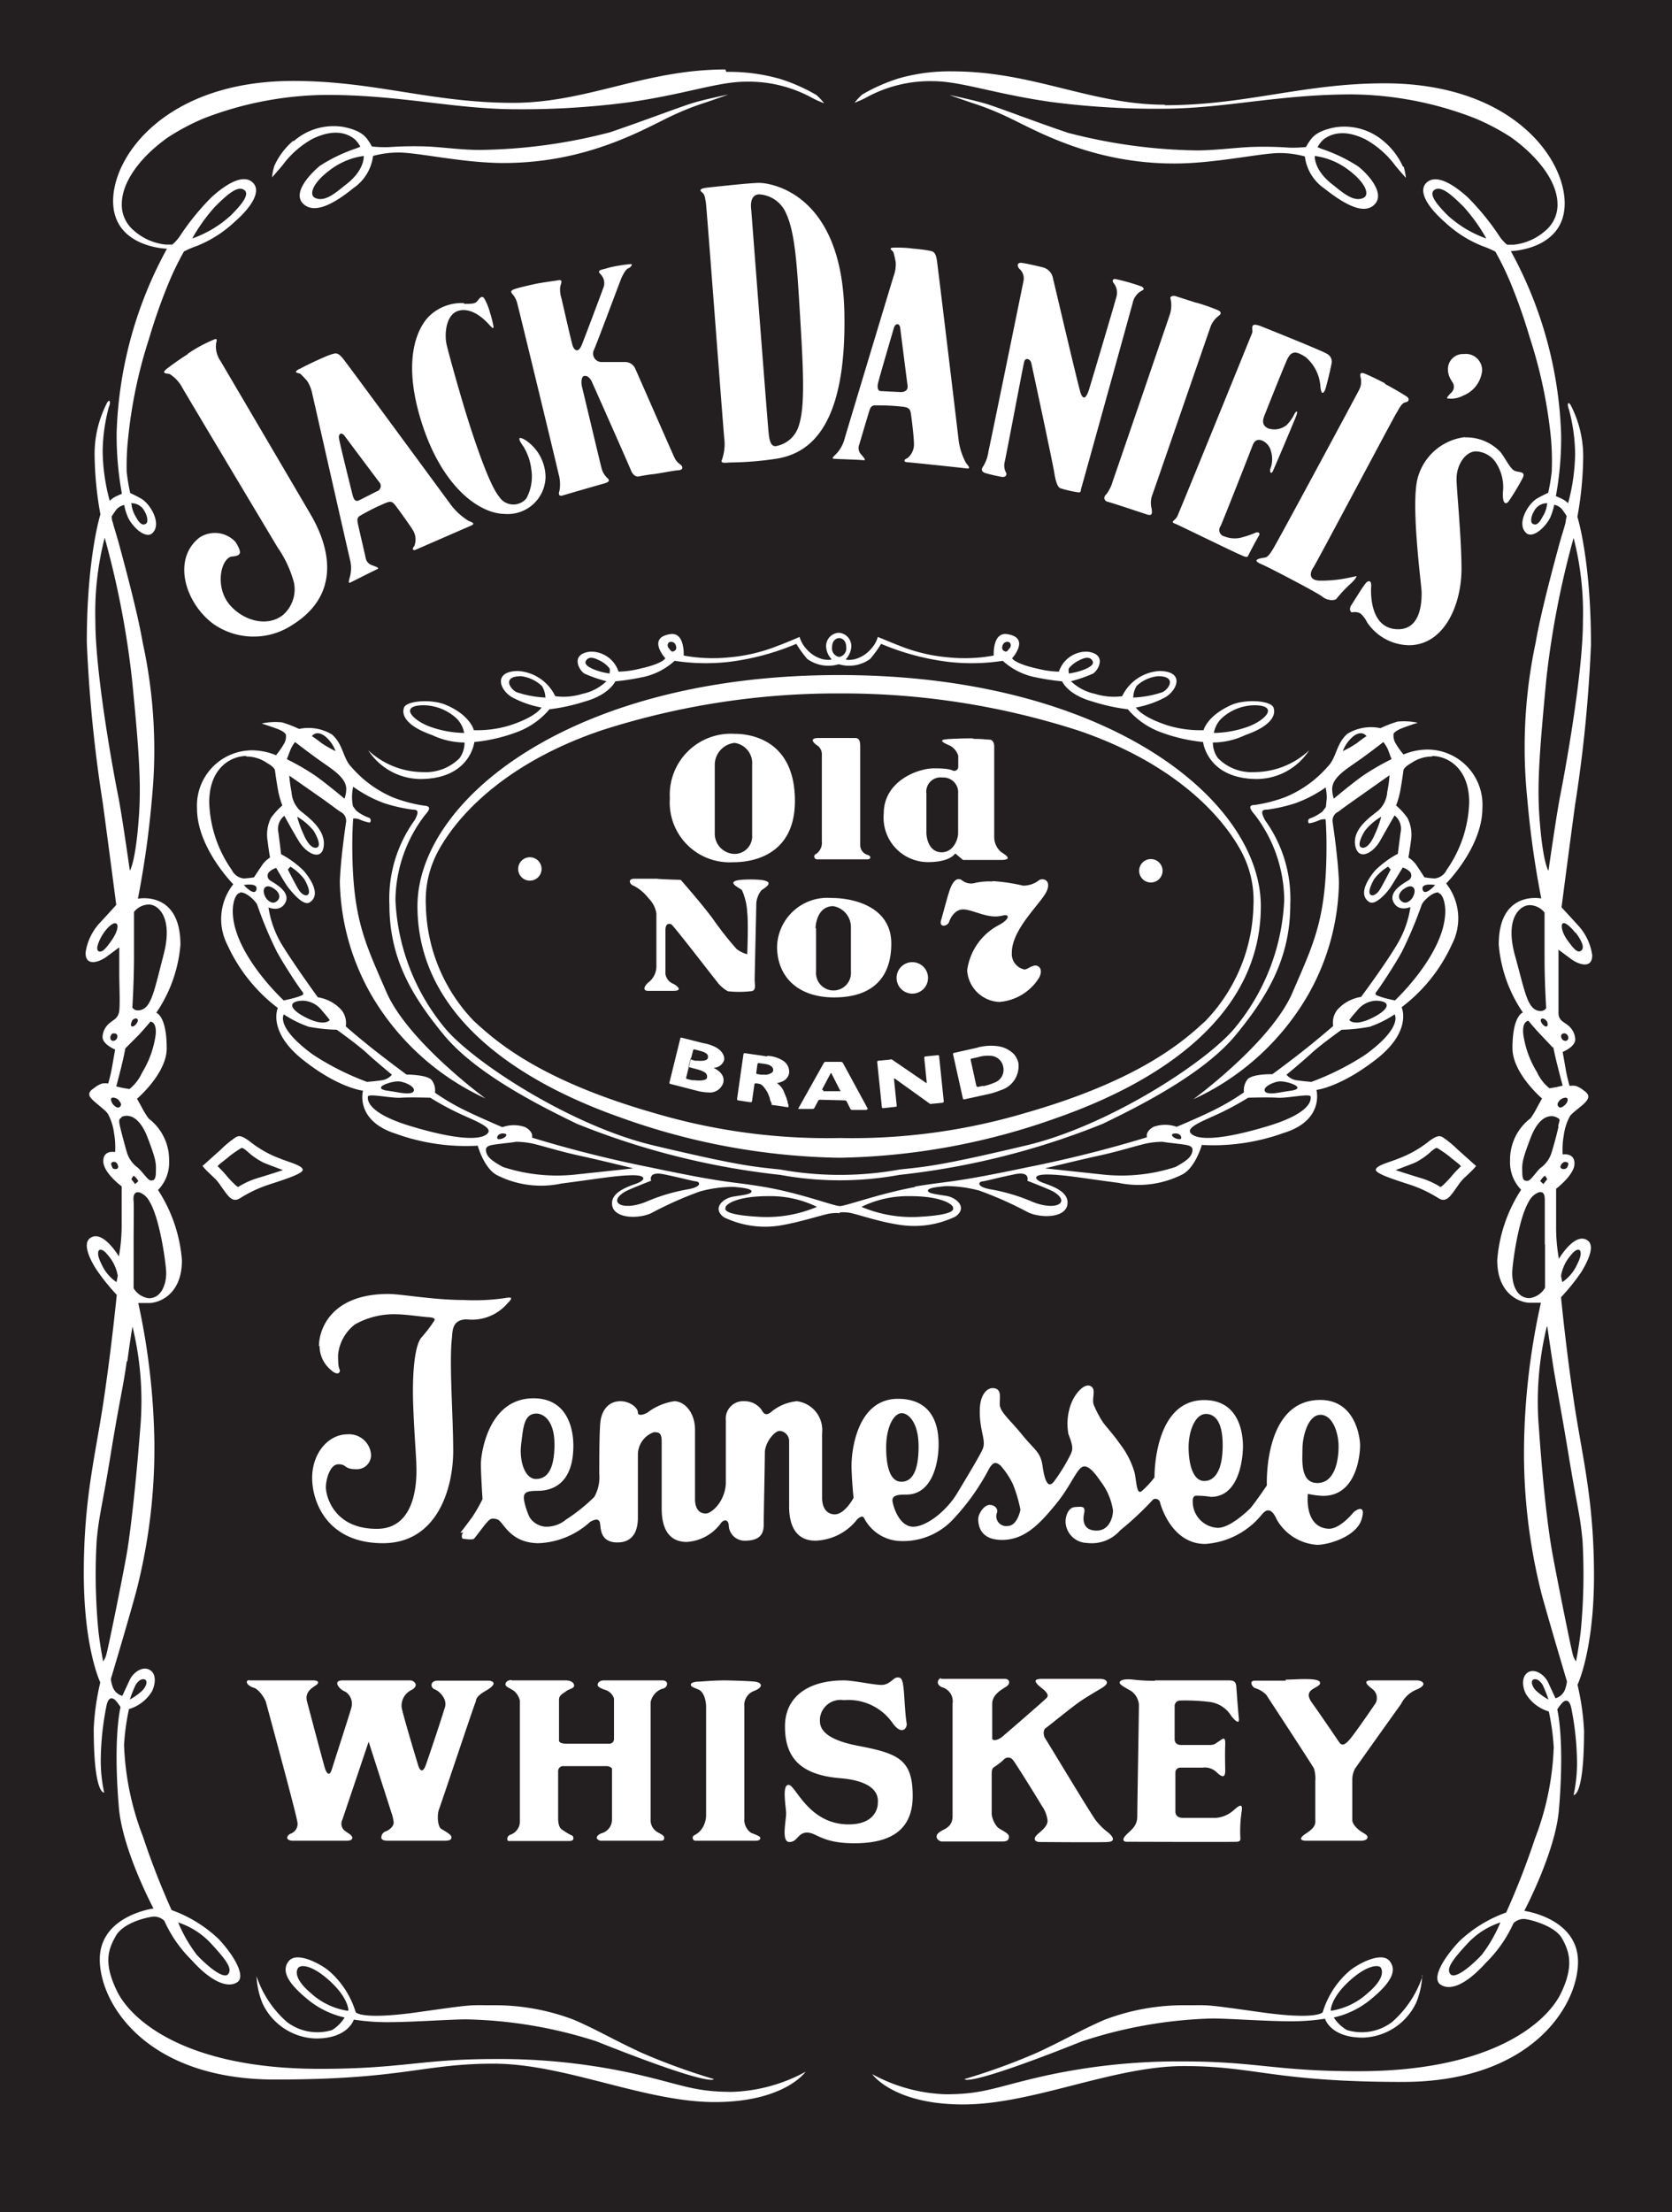 <svg id="Layer_1" data-name="Layer 1" xmlns="http://www.w3.org/2000/svg" viewBox="0 0 132.89 175.75">
  <rect x="0" y="0" width="132.89" height="175.75" fill="#808080" stroke="none"/>
  <defs>
    <style>
      .cls-1 {
        fill: #231f20;
      }

      .cls-1, .cls-2 {
        fill-rule: evenodd;
      }

      .cls-2 {
        fill: #fff;
      }
    </style>
  </defs>
  <title>jackdaniels</title>
  <g>
    <polygon class="cls-1" points="132.89 175.75 132.89 0 0 0 0 175.75 132.89 175.75 132.89 175.75"/>
    <path class="cls-2" d="M568.28,319.71a4.81,4.81,0,0,1,3.92-1.13c1.52.3,1.82.82,2.09,1.22.08.12.2.34.2.34a10.47,10.47,0,0,0,1.32.05,28.58,28.58,0,0,1,3.14-.05c1.32.07,2.88.29,4.22.27a42.75,42.75,0,0,0,10.24-1.4c2.51-.85,5.53-2,6.53-2.31s2.87-.69,2.87-.69-.44.17-1.79.63a22.06,22.06,0,0,0-2.71,1.07c-2.14,1-6.63,3.74-13.35,3.74-3.27,0-6.85-.85-8.38-.83a7.46,7.46,0,0,0-2,.27,3.63,3.63,0,0,1-1.57,2.56c-1.56,1.27-3.13,2.1-4,1.22s.65-2.43,1.35-3a12.83,12.83,0,0,1,2.79-1.35,3.9,3.9,0,0,0,.42-.17,2.33,2.33,0,0,0-.47-.61c-.3-.22-1.31-1-3.35,0a7.43,7.43,0,0,0-2.3,2c-.13.19-.9,1.05-.9,1.05a4.86,4.86,0,0,1,.18-.9,5.63,5.63,0,0,1,1.5-2Z" transform="translate(-544.93 -308.5)"/>
    <path class="cls-1" d="M571.1,322.05c-1.33,1-1.61,1.91-1.15,2.16.82.42,1.78-.51,2.52-1.08,1.47-1.15,1.37-2.24,1.37-2.24a5.68,5.68,0,0,0-2.74,1.16Z" transform="translate(-544.93 -308.5)"/>
    <path class="cls-2" d="M602.65,314.21a14.69,14.69,0,0,1,4.28.56,14.07,14.07,0,0,1,2.89,1.28,5,5,0,0,1,.61.65,7,7,0,0,1-1-.45,10.51,10.51,0,0,0-5.23-1.26c-2.21,0-4.81,1-9.31,1.64a64.58,64.58,0,0,1-8.89.55c-4.93,0-9.21-1.14-15.12-1.14a27.6,27.6,0,0,0-9.74,1.86,18,18,0,0,0-2.84,1.5c-2,1.4-3.69,3.41-3.69,5.33a2.66,2.66,0,0,0,1,2.12,4.48,4.48,0,0,0,2.48,1.08h.53a3.16,3.16,0,0,0,.65-.74,19.89,19.89,0,0,1,2.45-3c.78-.72,2.32-1.92,3.2-1.27s.05,2-1.37,3.23a9.53,9.53,0,0,1-3,1.9,7.78,7.78,0,0,0-1,.43,23.52,23.52,0,0,0-1.22,2.51,44.16,44.16,0,0,0-1.53,4.34,37.79,37.79,0,0,0-1.68,7.92A20.19,20.19,0,0,0,555,346a15.51,15.51,0,0,0,.28,1.67s.58.27.88.45c.76.45,1.67,2.06.85,2.76-.5.43-1.51-.45-1.9-1.26a4.58,4.58,0,0,1-.31-1,1.14,1.14,0,0,0-.62.36c-.13.17-.37.54-.37.54s0,.33.08.46c.07.33.33,1.09.57,2s1.39,5.08,1.81,7.56A40,40,0,0,1,557,372a74.7,74.7,0,0,1-1.11,7.9s3.38-.69,3.38,3.66a11.17,11.17,0,0,1-1.92,5.4s.83.22.83,2.83c0,2-2.36,4-2.36,4l.36.65a7.89,7.89,0,0,0,.56.92,4.12,4.12,0,0,1,1.63,3.36,3.11,3.11,0,0,1-.88,2.32,11.9,11.9,0,0,1,1.9,5.59c0,2.74-1.83,3.39-2.62,3.39h-.85a55.5,55.5,0,0,1,1.28,11.11A45.48,45.48,0,0,1,555.74,435c-.62,2.29-2,6.89-2,6.89a2.71,2.71,0,0,0,.16.66,1.13,1.13,0,0,0,.75.68l.59-1.27c.3-.62,1-1.08,1.54-.82s.57,1,.23,1.73a3.21,3.21,0,0,1-1.83,1.41,18.6,18.6,0,0,0-.39,2.84,22.28,22.28,0,0,0,1.5,7.28,61,61,0,0,0,2.28,5.85,10.57,10.57,0,0,1,3.73,2.29c1.4,1.5,2.12,3,1.5,3.43s-1.86.23-3.66-1.77a10.27,10.27,0,0,1-2.15-3.1,1.16,1.16,0,0,0-.92-.33c-.55.07-2.35.49-2.94,1.54s-1,2.12.1,4.38,5.39,6.17,16.1,6.17c6.64,0,8-.78,14-.78a49.6,49.6,0,0,1,10.61,1.08c4.15.91,5,1.53,8.17,1.53a13,13,0,0,0,5.85-1.6s-1.66,2.41-7.23,2.41-11.89-3.05-17.56-3.05-7.14,1.26-17.38,1.26-13.93-6.05-13.93-9.54,4.27-4.05,4.27-4.05-2.46-4.61-2.75-8c-.48-5.62.13-8,.13-8a3.84,3.84,0,0,0-.39-.52c-.17-.18-.57-.44-.74.48a22.9,22.9,0,0,0-.44,4.13,11.81,11.81,0,0,0,.27,2.7s-.83.22-.83-5.09a20,20,0,0,1,.52-3.66s-1.31-2.7-1.31-8.67.92-9.32,1.57-13.67,1.05-8.45,1.05-8.45a16.32,16.32,0,0,1-1.61-2c-.57-.87-1.09-2.05-.53-2.49,1-.78,2.31,1.44,2.31,1.44a14.38,14.38,0,0,0,.22-2.7v-2.87s-1.46-1.07-1.46-2,.94-.72.94-.72a6.45,6.45,0,0,0-.09-1.53,4.34,4.34,0,0,0-.48-1.5c-.2-.33-1-.85-1.35-1.26s.07-.68.24-.79a1.92,1.92,0,0,1,.65-.37,1.62,1.62,0,0,1,.48,0,12.49,12.49,0,0,0,.31-1.33l.24-1.37s-1-.4-1-1a1.49,1.49,0,0,1,.63-1.15c.24-.22.63-.33.7-.94s0-2,0-2.85,0-2.18,0-2.18l-1,.74c-.48.37-1.68.88-1.68-.3a4.4,4.4,0,0,1,1.05-2.29c.47-.5,1.39-1.52,1.39-1.52s-.61-4.7-1.07-8.09a111.5,111.5,0,0,1-1.27-12.78c0-6.76,1.08-10.15,1.08-10.15a28,28,0,0,1-.46-4.64,8.85,8.85,0,0,1,1-4.25c.22-.33.29,0,.13.36a14.14,14.14,0,0,0-.49,3.53,15.74,15.74,0,0,0,.56,3.92,1.82,1.82,0,0,1,.45-.33c.26-.13.52-.23.52-.23a25.81,25.81,0,0,1-.42-4.83,32.44,32.44,0,0,1,4-14.64s-4.28-.09-4.28-3.79,4.34-9.54,14.31-9.54c6.46,0,11,1.74,17.47,1.74,5.92,0,10.46-2.65,16.89-2.65Z" transform="translate(-544.93 -308.5)"/>
    <path class="cls-1" d="M554.59,397.24c.34-.18,1.32-.31,2.06,1.61s.68,2.1.67,2.77-.21.67-.42.66-.61-.64-1-1A2.36,2.36,0,0,1,555,400c-.22-.77-.41-1.49-.53-2s-.07-.61.12-.71Z" transform="translate(-544.93 -308.5)"/>
    <path class="cls-1" d="M555.53,410.81a1.65,1.65,0,0,0,1.23.83c1,0,1.38-1.11,1.38-2,0-.62-.48-4.29-1.32-5.67a1.51,1.51,0,0,0-.75-.72c-.57-.17-.55.42-.52.69s0,2.12,0,3.44c0,.89,0,3.44,0,3.44Z" transform="translate(-544.93 -308.5)"/>
    <path class="cls-1" d="M555.81,389.43c.11.06.11.23-.07.44s-.29.2-.37.15,0-.32.06-.43.26-.23.38-.16Z" transform="translate(-544.93 -308.5)"/>
    <path class="cls-1" d="M553.74,390.77c-.11.17,0,.42.15.42a.33.33,0,0,0,.34-.22c.08-.17,0-.37-.2-.37s-.18,0-.29.17Z" transform="translate(-544.93 -308.5)"/>
    <path class="cls-1" d="M552.51,357.85c0,4.31,1.5,12.35,1.8,13.82s.94,6,.94,6,.46-.62.72-4.31c.19-2.68,0-5.36-.55-10.91a71.17,71.17,0,0,0-2.17-11.23,23.85,23.85,0,0,0-.74,6.62Z" transform="translate(-544.93 -308.5)"/>
    <path class="cls-1" d="M555.58,384.54c0,1.93-.13,4-.13,4a.5.5,0,0,0,.42.23c1.08,0,1.28-1.44,2.06-4.41s-.42-4-1.17-4a1.54,1.54,0,0,0-1.18.59v3.59Z" transform="translate(-544.93 -308.5)"/>
    <path class="cls-1" d="M552.67,384c.31.31.66-.13,1.11-.76s.62-1.24.39-1.37-.7.3-1,.75c-.2.27-.67,1.16-.46,1.38Z" transform="translate(-544.93 -308.5)"/>
    <path class="cls-1" d="M554.6,393.15c-.22.88-.43,1.66-.43,1.66l.46.11.59.1a3.51,3.51,0,0,0,1-1.3,7.72,7.72,0,0,0,1.08-3c.11-1.05-.41-1.06-.41-1.06s-.61.73-1,1.13l-1,1s-.09.55-.31,1.42Z" transform="translate(-544.93 -308.5)"/>
    <path class="cls-1" d="M553.92,396.25c.09.08.34.36.53.19s.08-.32-.07-.52-.51-.28-.6-.17.06.41.14.5Z" transform="translate(-544.93 -308.5)"/>
    <path class="cls-1" d="M553.84,401.27a.36.36,0,0,0,.4.08c.11-.07.11-.21,0-.4s-.33-.17-.43-.09,0,.32.07.41Z" transform="translate(-544.93 -308.5)"/>
    <path class="cls-1" d="M555.37,402.18l.3.39.26-.24-.17-.24a1.24,1.24,0,0,0-.22-.19l-.15.24,0,0Z" transform="translate(-544.93 -308.5)"/>
    <path class="cls-1" d="M553.5,408.21c-.63-.81-1.09-.41-.5.72a3.38,3.38,0,0,0,1.19,1.43l.1-.5a3.33,3.33,0,0,0-.79-1.65Z" transform="translate(-544.93 -308.5)"/>
    <path class="cls-1" d="M555,416.66c-.24,1.85-.59,3.18-1.28,7.43s-.92,4.73-1.11,6.84a47.17,47.17,0,0,0,.15,7.23c.15,1.26.37,2.33.37,2.33a1.7,1.7,0,0,0,.28-.66c.15-.52,1.44-6.86,1.66-8.29s.61-4.51,1-9.48a25,25,0,0,0-.61-8.17s-.17.92-.41,2.77Z" transform="translate(-544.93 -308.5)"/>
    <path class="cls-1" d="M560.2,327.46a14.07,14.07,0,0,1,1.8-2.52c1-1,1.83-1.73,2.35-1.34s-.5,1.43-1.06,2a8.94,8.94,0,0,1-3.09,1.85Z" transform="translate(-544.93 -308.5)"/>
    <path class="cls-1" d="M555.41,348.48a1.15,1.15,0,0,1,1,.62c.31.53.26.93.13,1s-.4.25-.81-.54a2.35,2.35,0,0,1-.36-1.13Z" transform="translate(-544.93 -308.5)"/>
    <path class="cls-1" d="M555.25,443.52a9.5,9.5,0,0,1,.46-1.16c.16-.26.42-.52.7-.44s.18.52-.16.88a5,5,0,0,1-1,.72Z" transform="translate(-544.93 -308.5)"/>
    <path class="cls-1" d="M559.09,461.23a6.18,6.18,0,0,1,2.6,1.66c1.16,1.26,1.75,2,1.37,2.45s-1.76-.75-2.5-1.55a11.54,11.54,0,0,1-1.47-2.56Z" transform="translate(-544.93 -308.5)"/>
    <path class="cls-2" d="M565.31,465.47a8.32,8.32,0,0,0,2.44,3.68,4,4,0,0,0,3.57.63,3,3,0,0,0,1-1,7,7,0,0,1-3-1.49c-1.5-1.24-2.07-2.22-1.43-3s2.5.23,3.15.76a7,7,0,0,1,2.16,3.31s.39.64,4.94,0,3.9-.55,5.88-.55a17.58,17.58,0,0,1,6.54,1.16c1.93.84,2.87,1.45,5.31,2.59a50.05,50.05,0,0,0,5.79,2.11s.07.75-9.34-3A35.93,35.93,0,0,0,582,468.93c-1.25,0-4.34.22-6.1.22a17.28,17.28,0,0,1-2.85-.2s-.44,1.5-3,1.5a4.83,4.83,0,0,1-4.25-2.78,6.38,6.38,0,0,1-.48-2.2Z" transform="translate(-544.93 -308.5)"/>
    <path class="cls-1" d="M572.57,468.25a5.57,5.57,0,0,1-2.94-1.41c-1.31-1.11-1.18-1.76-1-2s.93-.29,2.24.8c1.77,1.49,1.75,2.57,1.75,2.57Z" transform="translate(-544.93 -308.5)"/>
    <path class="cls-2" d="M559.86,336.6a11.18,11.18,0,0,1,2-1.09c.33-.15.33-.07.25.25a2,2,0,0,0,.34,1.41c.62,1.05,6.53,11.11,7.05,12s3.63,5.91-1.37,9a5.58,5.58,0,0,1-6.24-.1c-2.25-1.66-3.3-5.14-1.11-6.86a2.23,2.23,0,0,1,2.88.36c.49.82.49,1.08-.27,1.14s-1.3,1.83-.58,3.27,3,2.58,4.57,1.41a2.7,2.7,0,0,0,.91-2.62A9,9,0,0,0,567,352c-.33-.55-7.29-12.18-7.58-12.7a2.84,2.84,0,0,0-1-1.08c-.19-.07-.8,0-.16-.48s1.16-.83,1.6-1.11Z" transform="translate(-544.93 -308.5)"/>
    <path class="cls-2" d="M568.75,337.81c.32-.18.85-.44,1.33-.66s1-.45,1.27-.52.43-.15.85.37,8.31,11.26,8.6,11.65a5.2,5.2,0,0,0,1.35,1.22c.3.13.63.22.17.41L578,352.16c-.28.13-.33-.07-.15-.26a1.41,1.41,0,0,0-.11-1.29c-.26-.43-1.24-1.78-1.42-2s-.3-.33-.74-.15a17.14,17.14,0,0,0-2.11,1.06c-.15.16-.15.27-.11.51s.57,2.48.63,2.78a.74.74,0,0,0,.5.59c.29.11.66.22.4.33s-2,1-2.14,1.06-.11-.1,0-.5a2.67,2.67,0,0,0,0-1.32c-.09-.33-2.92-12.85-3-13.18a2.93,2.93,0,0,0-.39-1c-.18-.22-.42-.46-.53-.57s-.72-.07-.11-.41Zm3.12,5.48c0,.2,1,4.21,1.09,4.56s.24.52.48.41,1.09-.55,1.43-.72a.45.45,0,0,0,.2-.74c-.22-.28-2.79-3.72-2.79-3.72-.3-.31-.45,0-.41.21Z" transform="translate(-544.93 -308.5)"/>
    <path class="cls-2" d="M581.82,332.64c.52,0,.83,0,1-.17s.42-.67.66-.15a4.62,4.62,0,0,1,.39,1,9.8,9.8,0,0,1,.28,1.09c0,.2,0,.26-.37-.15s-1.37-1.37-2.41-1.07-1.12,1.94-.94,2.7.85,3.18,1.46,5.19,1.89,5.9,2.7,6.86a1.34,1.34,0,0,0,2.18.15,3.65,3.65,0,0,0,.39-2.29,4.51,4.51,0,0,0-.63-1.83c-.22-.3-.68-1,.17-.5a3.57,3.57,0,0,1,1.59,2.92,3,3,0,0,1-3.22,2.94c-2,0-5-2.09-6.64-7.3s-.18-7.66.65-8.45a3.71,3.71,0,0,1,2.72-1Z" transform="translate(-544.93 -308.5)"/>
    <path class="cls-2" d="M585.83,331.47c.32-.12,1.22-.32,1.68-.42s1.56-.24,1.75-.28c.49-.1.23.26.19.56a2.35,2.35,0,0,0,.1.86c.08.31.79,3.48.9,3.79s.43.66.74-.13,1.63-4.28,1.74-4.62a1,1,0,0,0-.23-.9c-.14-.16-.35-.33.18-.44.23-.05.4-.13.82-.21a11.84,11.84,0,0,1,1.37-.2c.18,0,0,.26-.21.34s-.46.59-.54.77-2.06,5.49-2.19,5.72a.67.67,0,0,0,.64.95c.74,0,1.5,0,1.81,0a.88.88,0,0,1,.85.55c.2.44,3,6.85,3.12,7.07a1.33,1.33,0,0,0,.46.53c.18.13.28.42-.16.45s-1.59.27-2,.31-1,.15-1.14.18-.44,0-.64-.5-3-6.81-3.12-7.06-.34-.47-.59-.42-.24.6-.18.83,1.5,6.29,1.57,6.53a1.65,1.65,0,0,0,.41.71c.16.13.34.32-.21.47s-3.06.88-3.29.95-.39,0-.26-.38a3,3,0,0,0-.08-1.35c-.08-.4-3.18-13.2-3.3-13.61a1.79,1.79,0,0,0-.39-.69c-.08-.13-.16-.22.18-.36Z" transform="translate(-544.93 -308.5)"/>
    <path class="cls-2" d="M601.28,323.39c.59-.06,3.27-.36,4-.36s6.56.65,6.76,10.29-3.13,11.34-5.65,11.66a25.4,25.4,0,0,1-3.34.26c-.29,0-.91.13-.75-.19a3.71,3.71,0,0,0,.2-1.67c-.07-.55-1.41-18.52-1.47-18.81s-.07-.56-.23-.72-.52-.36.49-.46Zm4.74,19.5c.05.46.13,1.11.58,1.05a2.3,2.3,0,0,0,1.8-1.57c.54-1.54.38-4.49.1-9.08-.21-3.4-.35-6.25-1.08-7.81a2.47,2.47,0,0,0-2.19-1.54c-.75.07-.61,1.05-.59,1.25,0,0,1.31,17.11,1.38,17.7Z" transform="translate(-544.93 -308.5)"/>
    <path class="cls-2" d="M616,328.17c.36,0,.95,0,1.48.08a13.43,13.43,0,0,1,1.35.17c.24.06.46.08.56.74s1.69,13.9,1.74,14.38a5.33,5.33,0,0,0,.57,1.73c.2.26.45.5,0,.44s-4.36-.47-4.67-.49-.26-.22,0-.31a1.38,1.38,0,0,0,.54-1.17c0-.5-.2-2.16-.25-2.42s-.11-.43-.57-.5a17.3,17.3,0,0,0-2.37-.11c-.2.06-.26.15-.34.38s-.73,2.44-.82,2.74a.73.73,0,0,0,.14.76c.2.23.46.51.18.47s-2.25-.09-2.38-.12,0-.15.27-.42a2.75,2.75,0,0,0,.63-1.17c.09-.33,3.8-12.62,3.9-12.93a2.68,2.68,0,0,0,.16-1.09,7.34,7.34,0,0,0-.17-.75c0-.15-.59-.41.11-.41Zm0,6.31c-.06.19-1.22,4.14-1.29,4.49s0,.58.21.6l1.6.08c.39,0,.59-.19.54-.54s-.59-4.62-.59-4.62c-.12-.41-.41-.2-.47,0Z" transform="translate(-544.93 -308.5)"/>
    <path class="cls-2" d="M626.2,329.4c.17,0,1.31.26,1.57.33a1.09,1.09,0,0,1,.85.88c.16.65,2.06,8.79,2.22,9.18s.39.49.66-.39,2.09-7,2.18-7.39a1.22,1.22,0,0,0-.22-1c-.13-.13-.17-.42.22-.32a15.31,15.31,0,0,1,2,.58c.19.14.23.23-.07.36a1.44,1.44,0,0,0-.65.92c-.1.39-4,14.44-4.08,14.7s0,.39-.27.36a8.8,8.8,0,0,1-1.43-.33c-.17-.1-.33-.42-.46-1.24s-1.76-8.43-1.83-8.72-.46-.46-.56-.07-1.47,7.68-1.56,8a1.2,1.2,0,0,0,.13.82c.06.13,0,.42-.49.29a12.26,12.26,0,0,1-1.21-.29c-.23-.1-.33-.26-.1-.56a3,3,0,0,0,.39-1.14c.1-.39,2.68-13,2.78-13.52a1,1,0,0,0-.33-1c-.16-.2-.23-.53.26-.46Z" transform="translate(-544.93 -308.5)"/>
    <path class="cls-2" d="M640,332.54a15.88,15.88,0,0,1,1.77.62c.22.13.26.26,0,.45a1.87,1.87,0,0,0-.66.95c-.19.52-4.47,12.94-4.64,13.39a1.87,1.87,0,0,0,0,1c0,.19.13.59-.39.42s-2.84-.95-3.1-1-.4-.36-.13-.59a3,3,0,0,0,.52-1.05c.1-.26,4.34-12.64,4.51-13.16a2.37,2.37,0,0,0,.09-1.31c-.09-.23.2-.29.4-.23l1.66.53Z" transform="translate(-544.93 -308.5)"/>
    <path class="cls-2" d="M645,334.36c.42.16,5,2,5.36,2.23a.71.71,0,0,1,.39.85c-.07.39-.39,1.73-.49,2s-.33.55-.39-.3a3.34,3.34,0,0,0-1.18-2.28c-.59-.36-1.08-.65-1.47.23s-1.7,4.18-1.8,4.44-.26.75.3,1a1.54,1.54,0,0,0,1.47-.26,3.23,3.23,0,0,0,.59-.82c.09-.23.42-.52.13.2s-1.7,4.05-1.83,4.31-.3,0-.13-.36a2.21,2.21,0,0,0,0-1.24,1.25,1.25,0,0,0-.62-.82c-.39-.19-.68-.1-.85.36s-2.35,6-2.54,6.4a.52.52,0,0,0,.32.82,2.17,2.17,0,0,0,1.28.1,8.63,8.63,0,0,0,1.17-.39c.1-.07.46-.07.26.26s-.75,1.37-.84,1.57-.4,0-.72-.13-4.76-2.29-5-2.39c-.56-.2-.1-.23.09-.62s5.85-14.31,5.95-14.57-.26-.88.62-.56Z" transform="translate(-544.93 -308.5)"/>
    <path class="cls-2" d="M655,339c.55.28,1.51.85,1.73,1s.23.4-.09.46-.49.49-.72.85-6.4,12-6.63,12.32-.4,1,.58,1a10.52,10.52,0,0,0,2.26-.23l.62-.13s0,.17-.49.62a10.59,10.59,0,0,0-1.11,1.18c-.13.16-.72.16-1.11-.16s-4.31-2.36-4.77-2.55-.69-.36-.2-.49.53.06,1-.69,6.7-12.35,6.9-12.74a1.42,1.42,0,0,0,.09-1c-.06-.23,0-.39.33-.26s1,.45,1.63.78Z" transform="translate(-544.93 -308.5)"/>
    <path class="cls-2" d="M661.32,336.62a1.3,1.3,0,0,1,1.41,1.31,2.39,2.39,0,0,1-1.51,2,2.07,2.07,0,0,1-1.21.23c-.16,0,0-.2.23-.43a.64.64,0,0,0,.23-.62c0-.23-.46-.55-.46-1.3a1.2,1.2,0,0,1,1.31-1.18Z" transform="translate(-544.93 -308.5)"/>
    <path class="cls-2" d="M661.35,343.25a3.75,3.75,0,0,1,2.85,1.18c.42.55.75,1.3,1.11,1.47s.94,0,.62.62a18.14,18.14,0,0,1-1.11,1.83c-.2.23-.48.23-.44-.75a3.52,3.52,0,0,0-.66-2.49,2,2,0,0,0-1.48-.75c-.85,0-1.6,1.12-1.54,2.32,0,.65.39,4.61.39,7,0,2.91-1.4,6.08-4.18,6.08a4.08,4.08,0,0,1-3.33-1.83,2.18,2.18,0,0,0-.52-.69.93.93,0,0,0-.66-.09c-.16,0-.26-.3-.06-.59s1-1.63,1.21-1.8.39-.1.36.33-.14,3.4,2.15,3.4c1.9,0,1.86-2.42,1.86-2.94s-.91-7.13-.29-9.15a4.43,4.43,0,0,1,3.72-3.17Z" transform="translate(-544.93 -308.5)"/>
    <path class="cls-2" d="M570.28,415.44c0-1.24.88-4.14,5.52-4.14,1,0,3.59.48,6,.48a16.81,16.81,0,0,0,3.1-.13c.46-.06,1-.22.36.4a3.71,3.71,0,0,1-3.23,1.27c-1.21,0-1.13,1-1.18,1.47-.23,2,.1,6.14.1,9s-1.21,7.31-5.59,7.31-5.62-3.23-5.62-5.19,1.28-3.46,2.81-3.46a1.75,1.75,0,0,1,1.87,1.6,1.12,1.12,0,0,1-1.18,1.17c-1,0-.72-.39-1.41-.39s-1,1.24-1,1.83.55,3.3,4.05,3.3,3.14-4.77,3.14-5.16-.27-3.92-.27-5.75.17-3.72.69-4.31a10.84,10.84,0,0,0,1-1.31c.1-.16,0-.26-.52-.29s-1.73-.23-2.65-.23a6.3,6.3,0,0,0-3.13.81,3.47,3.47,0,0,0-1.34,2.42c0,.92.06,1,.13,1.18s-.13.55-.72,0a2.47,2.47,0,0,1-.88-1.9Z" transform="translate(-544.93 -308.5)"/>
    <path class="cls-2" d="M581.52,430.27c.16-.19.65-.85.94-1.24a13,13,0,0,0,.82-1.43s-.13-2-.13-2.78.56-5.23,4.18-5.23c3.14,0,3.17,3.27,3.17,3.76,0,3.2-1.86,3.59-2.84,3.59s-1.15.17-1.08.75A6.25,6.25,0,0,0,587,429a1.62,1.62,0,0,0,1.31.79,2.43,2.43,0,0,0,1.6-.56,14.15,14.15,0,0,0,2.25-1.8,3.15,3.15,0,0,0,.4-1.82c0-1,0-3.34.09-4.15s.56-1.64,1.6-1.64c.74,0,1.38.52,1.38.89s.62.11.78,0a4.59,4.59,0,0,1,2.12-.89c.72,0,1.64.79,1.64,2.29v5.49c0,.55.19,1.14.85,1.14.38,0,1-.56,1.3-1.21a3,3,0,0,0,.3-1.27v-4.93a1.38,1.38,0,0,1,1.47-1.51,1.65,1.65,0,0,1,1.37.69c.16.29.33.49.72.2a3.72,3.72,0,0,1,2.09-.89,2.31,2.31,0,0,1,2,2.55v5.1c0,1.14.65,1.34,1,1.34.81,0,1.5-1.31,1.5-1.31s-.16-1.53-.16-2.61.42-5.26,3.69-5.26,3.23,3,3.23,3.72-.23,3.89-2.58,3.89c-.52,0-1.17,0-1.08.55s.59,2,1.64,2,2.64-1.24,3.49-2.65,1.92-3.18,2.06-3.59c.23-.65-.26-1.4-.26-2.91s.69-1.86,1-1.86c.76,0,.59.67.59,1.28s.82,1.24,1.8,2.45,1.44,1.33,1.6,2.45.42,1.86.91,1.24a14.21,14.21,0,0,0,1.31-2.13c.16-.36.27-.56-.16-1.63a4.48,4.48,0,0,1,.29-2.61c.26-.59.95-1.47,1.47-1.21s0,1.08.3,1.6a7.85,7.85,0,0,0,.68,1.27c.34.47.74.85,1.41,1.8a6.71,6.71,0,0,1,1.11,2.22c.16.78.16,1.8.58,1.44a7.45,7.45,0,0,0,1-1.08s-.1-6.14,3.95-6.14c3,0,3.08,3.07,3.08,3.69s-.17,4-2.55,4a6.83,6.83,0,0,0-1.21-.09c-.27.07-.23.39-.23.55a2.08,2.08,0,0,0,2,2c.92,0,2.22-1.21,2.52-1.5s1.37-1.87,1.37-1.87-.3-6.79,4.24-6.79c2.81,0,3.17,3,3.17,3.62s-.23,4-2.94,4a6.57,6.57,0,0,1-1.21-.16s-.33,2.62,1.6,2.77c.85.07,1.84-1.07,2-1.27s1.08-.78.66.55-2.58,2-3.53,2a4,4,0,0,1-3.2-2c-.52-1.2-1-.62-1.18-.42a6.33,6.33,0,0,1-4.51,2.35c-2.64,0-3.52-3-3.59-3.3s-.46-.36-.59-.19a24.64,24.64,0,0,1-2.58,2.41,3,3,0,0,1-2.64,1,1.74,1.74,0,0,1-1.7-1.7c0-.33.16-1.11.75-1.15s.85-.09.72.53,0,1.34,1,1.34,1.3-1.05,1.3-1.6a5,5,0,0,0-.85-2.13c-.32-.42-.88-1.37-1.43-1.37s-1,1.47-2.26,3-2.45,2.84-4.28,2.84-1.89-1.28-1.89-1.67.45-1.11.91-1.11.66.36.59.59a.78.78,0,0,0,.85,1.08c.72,0,1-1.18,1-1.31a11.38,11.38,0,0,0-.59-2,6.28,6.28,0,0,0-1-1.5c-.3-.23-.52-.36-.88.23a18.1,18.1,0,0,1-2.94,4.12,5.43,5.43,0,0,1-4.09,1.66,3.36,3.36,0,0,1-2.94-1.86c-.13-.16-.32-.06-.55.16a4.38,4.38,0,0,1-3.3,1.67c-2,0-2.09-2-2.09-2.74s0-4.84,0-5.2a.81.81,0,0,0-.75-.78c-.43,0-1.18.95-1.18,1.73s-.09,5-.09,5.52.06,1.47-1.47,1.47a1.26,1.26,0,0,1-1.31-1.21c0-.26-.2-.62-.59-.23a3.62,3.62,0,0,1-2.74,1.54c-1.57,0-2-1.28-2-2.65s0-4.57,0-5.29-.19-.78-.62-.78a1.9,1.9,0,0,0-1.27,1.83v4.93c0,.62-.1,2-1.63,2s-1.28-1.37-1.41-1.64-.39-.19-.75,0a6.46,6.46,0,0,1-4.08,1.7c-2.35,0-2.81-1.73-3.3-1.89s-.62,0-.85.26-.88,1.14-1,1.27-.92,0-.92,0a.39.39,0,0,1,.07-.49Z" transform="translate(-544.93 -308.5)"/>
    <path class="cls-1" d="M587.56,420.8c.52,0,1.44.49,1.44,2.45s-.56,2.75-1.47,2.75-1.34-1.48-1.18-2.75.2-2.45,1.21-2.45Z" transform="translate(-544.93 -308.5)"/>
    <path class="cls-1" d="M616.6,420.77c.52,0,1.34.72,1.34,2.64s-.49,2.81-1.37,2.81-1.21-1.17-1.21-2.74.59-2.71,1.24-2.71Z" transform="translate(-544.93 -308.5)"/>
    <path class="cls-1" d="M640.77,420.83c.69,0,1.34.56,1.34,2.49s-.59,2.84-1.47,2.84-1.24-1.31-1.24-2.68.56-2.65,1.37-2.65Z" transform="translate(-544.93 -308.5)"/>
    <path class="cls-1" d="M649.89,420.9c.94,0,1.43,1.4,1.43,2.51s-.29,2.91-1.69,2.91-1.18-1.89-1.18-2.74.39-2.68,1.44-2.68Z" transform="translate(-544.93 -308.5)"/>
    <path class="cls-2" d="M564.76,442h5.09c.27,0,.59.13.14.42s-.82.62-.66,1.24,1.34,5.07,1.44,5.36.33.72.55,0,1.41-4.37,1.54-4.87a1.14,1.14,0,0,0-.46-1.24c-.52-.19-1.08-.91-.23-.91h5.36c.3,0,.75.39.13.75a1.39,1.39,0,0,0-.81,1.37c.06.49,1.24,4.38,1.33,4.67s.33.66.59-.06,1.34-3.95,1.47-4.44a1,1,0,0,0-.1-1,1.51,1.51,0,0,0-.68-.59c-.33-.13-.36-.68.26-.68h4c.39,0,.81.23-.14.78s-.75.72-.88,1-2.68,7.93-2.87,8.42-.1,1.41.16,1.57.82.46.82.65-.07.3-.59.3H575.8c-.36,0-.56-.07-.56-.26a.51.51,0,0,1,.36-.49c.27-.1.62-.39.62-.69a3.29,3.29,0,0,0-.19-.82l-1.8-5.61s-2,5.94-2.09,6.2a.71.71,0,0,0,.13.82c.26.23.66.39.66.62s-.36.23-.53.23h-4.21c-.23,0-.43-.1-.43-.23s.07-.23.26-.33a.82.82,0,0,0,.53-1c-.1-.68-2.39-9.11-2.48-9.44s-.56-1-.92-1.14c-.63-.17-.78-.62-.39-.62Z" transform="translate(-544.93 -308.5)"/>
    <path class="cls-2" d="M585.6,442h4.28c.36,0,.65.13.68.39s-.42.29-.62.46-.58.29-.58.68v3.24c0,.13.13.26.62.26h3.39a.37.37,0,0,0,.36-.39v-3.2a1.06,1.06,0,0,0-.62-.66c-.29-.1-.68-.23-.68-.42s.19-.36.49-.36h4.67c.23,0,.36.13.36.26s-.07.36-.43.42a1.44,1.44,0,0,0-.88,1.05v9.41a1.09,1.09,0,0,0,.49.88c.23.16.59.26.59.49s-.16.23-.36.23h-4.67c-.13,0-.33-.13-.33-.23s.07-.23.36-.36a1.12,1.12,0,0,0,.85-1.11v-4c0-.13-.26-.23-.42-.23h-3.5a.4.4,0,0,0-.36.36v3.82c0,.3.07.72.29.85a5.74,5.74,0,0,0,.69.43c.2.06.23.16.23.26s0,.23-.36.23h-4.77c-.19,0-.16-.39.1-.49a1.12,1.12,0,0,0,.78-1V443.6a1.47,1.47,0,0,0-.45-.75c-.27-.2-.66-.33-.69-.49s.1-.39.49-.39Z" transform="translate(-544.93 -308.5)"/>
    <path class="cls-2" d="M602.49,442c.55,0,2.19.06,2.45.1s.46.13.46.29-.17.29-.49.43a1.2,1.2,0,0,0-.82,1.27v8.88a1.26,1.26,0,0,0,.55,1.15c.27.1.72.26.72.39s-.09.23-.39.23H600.2a.23.23,0,0,1-.1-.43,1.63,1.63,0,0,0,.79-.84,2,2,0,0,0,.16-.72v-8.66c0-.46-.16-1.18-.62-1.37s-.59-.23-.59-.39.36-.23.56-.23,1.24-.1,2.09-.1Z" transform="translate(-544.93 -308.5)"/>
    <path class="cls-2" d="M612,442c.76,0,2.36.36,3,.36s.94-.59,1.24-.59.46,0,.55,1.37.13,1.86.2,2.26-.39,1-1.11,0a4.28,4.28,0,0,0-3.89-1.83A1.64,1.64,0,0,0,610.1,445c0,.42-.23,1.57,3,2.19s4.37,1.08,4.37,4-2.06,3.75-4.64,3.75-3-.85-3.75-.85-.75.75-1.41.75-.26-1.69-.26-2.25-.36-2.29.2-2.29,1.56,3.14,4.77,3.14c2.19,0,2.32-1.44,2.32-1.67s.29-1.73-3-2-4.38-1.76-4.38-4.11S609.15,442,612,442Z" transform="translate(-544.93 -308.5)"/>
    <path class="cls-2" d="M619.74,441.88h5.06c.39,0,.46.39.1.62s-1.11.62-1.11,1.37,0,2.58,0,2.75.39.19.78-.13,3.3-2.85,3.53-3.08,0-.45-.16-.62-1.34-.91-.23-.91h4.67c.46,0,.85.29.13.72s-1,.59-1.63,1-2.68,2.09-2.84,2.19-.26.49,0,.88,3.69,6.11,4,6.47a5.22,5.22,0,0,0,.92.91c.26.2.81.75,0,.79s-5,0-5.39,0-.56-.26-.2-.59.82-.65.82-1.11a2.5,2.5,0,0,0-.46-1.18c-.16-.29-2.11-3.44-2.28-3.62a.47.47,0,0,0-.72-.07,4.67,4.67,0,0,1-.75.59c-.17.1-.23.23-.23.56v3.23a2,2,0,0,0,.45,1c.23.23.92.46.92.76s-.16.39-.56.39h-4.77c-.22,0-.63-.31-.29-.66s1.14-.36,1.14-1.37,0-8.16,0-8.92a1.16,1.16,0,0,0-.82-1.3c-.58-.23-.32-.72-.09-.72Z" transform="translate(-544.93 -308.5)"/>
    <path class="cls-2" d="M636.72,442h5.88c.39,0,.56.1.59.49s.16,2.19.2,2.48,0,.59-.59-.13a2.37,2.37,0,0,0-1.83-1.14,15.9,15.9,0,0,0-2.22-.1.44.44,0,0,0-.46.49v2.58c0,.2.1.46.52.46l2.29,0c.39,0,.49-.16.75-.32s.49-.43.46.32,0,1.74,0,2,0,.84-.69.16a1.35,1.35,0,0,0-1.11-.36l-1.8,0a.39.39,0,0,0-.36.39v3.11c0,.19.1.49.59.49h2.65a2.33,2.33,0,0,0,1.21-.46c.26-.16,1-1.05.81,0a10.55,10.55,0,0,0-.1,2c0,.14.07.33-.26.36s-8.52,0-8.78,0-.4-.19,0-.58.85-.69.85-1.44.13-8.1.13-8.89a1.5,1.5,0,0,0-.53-1c-.19-.16-1-.52-1-.72s.33-.32,1-.26a13.86,13.86,0,0,0,1.79.1Z" transform="translate(-544.93 -308.5)"/>
    <path class="cls-2" d="M647.11,441.94c.82,0,2.74-.2,2.74.26s-1.47.42-.65,1.57,2,2.9,2.16,3.13.36.39.91-.29,1.73-2.42,2-2.81a.9.9,0,0,0-.22-1.08c-.2-.16-1-.72-.13-.72h3.62c.43,0,.92.33,0,.72a2.4,2.4,0,0,0-1.27,1.18c-.2.26-3.47,4.86-3.63,5.09a1.84,1.84,0,0,0-.23.88v3.21c0,.32.33.65.59.85s.62.32.62.52-.23.29-.55.29h-4.32c-.22,0-.81-.06,0-.59s.72-.81.72-1.14v-3a2.88,2.88,0,0,0-.1-1c-.13-.26-3.59-5.55-3.79-5.85a2,2,0,0,0-.91-.55c-.23-.1-.49-.59,0-.59s1.57,0,2.45,0Z" transform="translate(-544.93 -308.5)"/>
    <path class="cls-2" d="M561.05,401.11l1.43-1.28a8.14,8.14,0,0,1,1.22-1c.18-.07.37-.22,1.22.46a8.73,8.73,0,0,0,2.29,1.26c.67.28,1.78.54,1.78.89s-1.89.9-2.89,1.24a10.24,10.24,0,0,0-2.07,1c-.24.15-.57.3-1-.22s-.68-1-1-1.31-1.08-1-1-1.07Z" transform="translate(-544.93 -308.5)"/>
    <path class="cls-1" d="M562.22,401.18c0-.11.57-.5.87-.76s.87-.63,1-.7.28.09.46.22a5.64,5.64,0,0,0,1.33.93c.54.22,1.54.59,1.54.59s-1.35.44-2,.63a6.21,6.21,0,0,0-1.48.66c-.1.1-.2,0-.42-.22a8.05,8.05,0,0,1-.63-.68c-.17-.21-.63-.67-.63-.67Z" transform="translate(-544.93 -308.5)"/>
    <path class="cls-2" d="M656.49,321.73a4.86,4.86,0,0,1,.18.9s-.77-.86-.9-1.05a7.43,7.43,0,0,0-2.3-2c-2-1-3.05-.22-3.35,0a2.33,2.33,0,0,0-.47.61,3.9,3.9,0,0,0,.42.17,12.83,12.83,0,0,1,2.79,1.35c.7.53,2.18,2.09,1.35,3s-2.39.05-4-1.22a3.63,3.63,0,0,1-1.57-2.56,7.46,7.46,0,0,0-2-.27c-1.53,0-5.11.83-8.38.83-6.72,0-11.21-2.76-13.35-3.74a22.06,22.06,0,0,0-2.71-1.07c-1.35-.46-1.8-.63-1.8-.63s1.88.39,2.88.69,4,1.46,6.53,2.31a42.75,42.75,0,0,0,10.24,1.4c1.34,0,2.9-.2,4.22-.27a28.58,28.58,0,0,1,3.14.05,10.47,10.47,0,0,0,1.32-.05s.12-.22.2-.34c.27-.4.57-.92,2.09-1.22a4.81,4.81,0,0,1,3.92,1.13,5.63,5.63,0,0,1,1.5,2Z" transform="translate(-544.93 -308.5)"/>
    <path class="cls-1" d="M649.43,320.89s-.1,1.09,1.37,2.24c.74.57,1.7,1.5,2.52,1.08.46-.25.18-1.15-1.15-2.16a5.68,5.68,0,0,0-2.74-1.16Z" transform="translate(-544.93 -308.5)"/>
    <path class="cls-2" d="M637.51,316.86c6.46,0,11-1.74,17.47-1.74,10,0,14.31,5.85,14.31,9.54s-4.28,3.79-4.28,3.79a32.44,32.44,0,0,1,4,14.64,25.81,25.81,0,0,1-.42,4.83s.26.1.52.23a1.82,1.82,0,0,1,.45.33,15.74,15.74,0,0,0,.56-3.92,14.14,14.14,0,0,0-.49-3.53c-.16-.39-.09-.69.13-.36a8.85,8.85,0,0,1,1,4.25,28,28,0,0,1-.46,4.64s1.08,3.39,1.08,10.15a111.5,111.5,0,0,1-1.27,12.78c-.46,3.39-1.07,8.09-1.07,8.09s.92,1,1.39,1.52a4.4,4.4,0,0,1,1.05,2.29c0,1.18-1.2.67-1.68.3l-1-.74s0,1.33,0,2.18,0,2.24,0,2.85.46.72.7.94a1.49,1.49,0,0,1,.63,1.15c0,.61-1,1-1,1l.24,1.37a12.49,12.49,0,0,0,.31,1.33,1.62,1.62,0,0,1,.48,0,1.92,1.92,0,0,1,.65.37c.17.11.54.37.24.79s-1.15.93-1.35,1.26a4.34,4.34,0,0,0-.48,1.5,6.45,6.45,0,0,0-.09,1.53s.94-.18.94.72-1.46,2-1.46,2v2.87a14.38,14.38,0,0,0,.22,2.7s1.3-2.22,2.31-1.44c.56.44,0,1.62-.53,2.49a16.32,16.32,0,0,1-1.61,2s.39,4.09,1.05,8.45,1.57,7.71,1.57,13.67-1.31,8.67-1.31,8.67a20,20,0,0,1,.52,3.66c0,5.31-.83,5.09-.83,5.09a11.81,11.81,0,0,0,.27-2.7,22.9,22.9,0,0,0-.44-4.13c-.17-.92-.57-.66-.74-.48a3.84,3.84,0,0,0-.39.52s.61,2.35.13,8c-.29,3.36-2.75,8-2.75,8s4.27.57,4.27,4.05-3.7,9.54-13.93,9.54-11.72-1.26-17.38-1.26-12,3.05-17.56,3.05-7.23-2.41-7.23-2.41a13,13,0,0,0,5.85,1.6c3.14,0,4-.62,8.17-1.53a49.6,49.6,0,0,1,10.61-1.08c6,0,7.35.78,14,.78,10.71,0,15-3.92,16.1-6.17s.64-3.41.1-4.38-2.39-1.47-2.94-1.54a1.16,1.16,0,0,0-.92.33,10.27,10.27,0,0,1-2.15,3.1c-1.8,2-3,2.23-3.66,1.77s.1-1.93,1.5-3.43a10.57,10.57,0,0,1,3.73-2.29,61,61,0,0,0,2.28-5.85,22.28,22.28,0,0,0,1.5-7.28,18.6,18.6,0,0,0-.39-2.84,3.21,3.21,0,0,1-1.83-1.41c-.34-.69-.29-1.47.23-1.73s1.24.2,1.54.82l.59,1.27a1.13,1.13,0,0,0,.75-.68,2.71,2.71,0,0,0,.16-.66s-1.37-4.6-2-6.89a45.48,45.48,0,0,1-1.41-11.89A55.5,55.5,0,0,1,667.4,412h-.85c-.79,0-2.62-.65-2.62-3.39a11.9,11.9,0,0,1,1.9-5.59,3.11,3.11,0,0,1-.88-2.32,4.12,4.12,0,0,1,1.63-3.36,7.3,7.3,0,0,0,.55-.92l.36-.65s-2.35-2-2.35-4c0-2.61.83-2.83.83-2.83a11.17,11.17,0,0,1-1.92-5.4c0-4.35,3.38-3.66,3.38-3.66a74.7,74.7,0,0,1-1.11-7.9,40,40,0,0,1,.67-12.46c.42-2.48,1.57-6.66,1.81-7.56s.5-1.65.57-2c0-.13.08-.46.08-.46s-.24-.37-.37-.54a1.14,1.14,0,0,0-.62-.36,5.36,5.36,0,0,1-.31,1c-.39.81-1.4,1.69-1.9,1.26-.82-.7.09-2.31.85-2.76.3-.18.88-.45.88-.45a15.51,15.51,0,0,0,.28-1.67,20.19,20.19,0,0,0-.07-2.76,37.79,37.79,0,0,0-1.68-7.92A44.16,44.16,0,0,0,665,331a23.52,23.52,0,0,0-1.22-2.51,7.78,7.78,0,0,0-1-.43,9.53,9.53,0,0,1-3-1.9c-1.42-1.24-2.25-2.58-1.37-3.23s2.42.55,3.2,1.27a19.89,19.89,0,0,1,2.45,3,3.16,3.16,0,0,0,.65.74h.53a4.48,4.48,0,0,0,2.48-1.08,2.66,2.66,0,0,0,1-2.12c0-1.92-1.73-3.93-3.69-5.33a18,18,0,0,0-2.84-1.5A27.6,27.6,0,0,0,652.4,316c-5.91,0-10.19,1.14-15.12,1.14a64.58,64.58,0,0,1-8.89-.55c-4.5-.65-7.1-1.64-9.31-1.64a10.51,10.51,0,0,0-5.23,1.26,7,7,0,0,1-1,.45,5,5,0,0,1,.61-.65,14.07,14.07,0,0,1,2.89-1.28,14.69,14.69,0,0,1,4.28-.56c6.43,0,11,2.65,16.89,2.65Z" transform="translate(-544.93 -308.5)"/>
    <path class="cls-1" d="M668.8,398c-.12.55-.31,1.27-.53,2a2.36,2.36,0,0,1-.93,1.31c-.36.34-.75,1-1,1s-.41,0-.42-.66-.07-.85.67-2.77,1.72-1.79,2.06-1.61.24.15.12.71Z" transform="translate(-544.93 -308.5)"/>
    <path class="cls-1" d="M667.71,407.37c0-1.32,0-3.1,0-3.44s0-.86-.52-.69a1.51,1.51,0,0,0-.75.72c-.84,1.38-1.32,5.05-1.32,5.67,0,.9.34,2,1.38,2a1.65,1.65,0,0,0,1.23-.83s0-2.55,0-3.44Z" transform="translate(-544.93 -308.5)"/>
    <path class="cls-1" d="M667.84,389.59c.1.11.13.37.06.43s-.2.05-.37-.15-.18-.38-.07-.44.29.05.38.16Z" transform="translate(-544.93 -308.5)"/>
    <path class="cls-1" d="M669.24,390.6c-.22,0-.28.2-.2.37a.33.33,0,0,0,.34.22c.17,0,.26-.25.15-.42s-.19-.17-.29-.17Z" transform="translate(-544.93 -308.5)"/>
    <path class="cls-1" d="M670,351.23a71.17,71.17,0,0,0-2.17,11.23c-.52,5.55-.74,8.23-.55,10.91.26,3.69.72,4.31.72,4.31s.65-4.54.94-6,1.8-9.51,1.8-13.82a23.85,23.85,0,0,0-.74-6.62Z" transform="translate(-544.93 -308.5)"/>
    <path class="cls-1" d="M667.69,381a1.54,1.54,0,0,0-1.18-.59c-.75,0-2,1-1.17,4s1,4.41,2.06,4.41a.5.5,0,0,0,.42-.23s-.13-2.06-.13-4V381Z" transform="translate(-544.93 -308.5)"/>
    <path class="cls-1" d="M670.14,382.61c-.34-.45-.82-.88-1-.75s-.07.75.39,1.37.8,1.07,1.11.76-.26-1.11-.46-1.38Z" transform="translate(-544.93 -308.5)"/>
    <path class="cls-1" d="M668.35,391.73l-.94-1c-.4-.4-1-1.13-1-1.13s-.52,0-.41,1.06a7.72,7.72,0,0,0,1.08,3,3.51,3.51,0,0,0,1,1.3l.59-.1.46-.11s-.21-.78-.43-1.66-.32-1.42-.32-1.42Z" transform="translate(-544.93 -308.5)"/>
    <path class="cls-1" d="M669.49,395.75c-.09-.11-.45,0-.6.17s-.25.36-.07.52.44-.11.53-.19.26-.36.14-.5Z" transform="translate(-544.93 -308.5)"/>
    <path class="cls-1" d="M669.5,400.86c-.1-.08-.27-.09-.43.09s-.15.33,0,.4a.36.36,0,0,0,.4-.08c.06-.09.17-.32.07-.41Z" transform="translate(-544.93 -308.5)"/>
    <path class="cls-1" d="M667.88,402.14l-.15-.24a1.24,1.24,0,0,0-.22.19l-.17.24.26.24.3-.39,0,0Z" transform="translate(-544.93 -308.5)"/>
    <path class="cls-1" d="M669,409.86l.1.5a3.38,3.38,0,0,0,1.19-1.43c.59-1.13.13-1.53-.5-.72a3.33,3.33,0,0,0-.79,1.65Z" transform="translate(-544.93 -308.5)"/>
    <path class="cls-1" d="M667.87,413.89a25.17,25.17,0,0,0-.62,8.17c.35,5,.75,8,1,9.48s1.51,7.77,1.66,8.29a1.7,1.7,0,0,0,.28.66s.22-1.07.37-2.33a47.17,47.17,0,0,0,.15-7.23c-.19-2.11-.41-2.59-1.11-6.84s-1-5.58-1.28-7.43-.41-2.77-.41-2.77Z" transform="translate(-544.93 -308.5)"/>
    <path class="cls-1" d="M663.07,327.46a14.07,14.07,0,0,0-1.8-2.52c-1-1-1.83-1.73-2.35-1.34s.5,1.43,1.06,2a8.94,8.94,0,0,0,3.09,1.85Z" transform="translate(-544.93 -308.5)"/>
    <path class="cls-1" d="M667.86,348.48a1.15,1.15,0,0,0-1,.62c-.31.53-.26.93-.13,1s.4.25.8-.54a2.32,2.32,0,0,0,.37-1.13Z" transform="translate(-544.93 -308.5)"/>
    <path class="cls-1" d="M668,443.52a9.5,9.5,0,0,0-.46-1.16c-.16-.26-.43-.52-.7-.44s-.18.52.16.88a5,5,0,0,0,1,.72Z" transform="translate(-544.93 -308.5)"/>
    <path class="cls-1" d="M664.18,461.23a6.18,6.18,0,0,0-2.6,1.66c-1.16,1.26-1.75,2-1.37,2.45s1.76-.75,2.5-1.55a11.54,11.54,0,0,0,1.47-2.56Z" transform="translate(-544.93 -308.5)"/>
    <path class="cls-2" d="M658,465.47a8.32,8.32,0,0,1-2.44,3.68,4,4,0,0,1-3.57.63,3,3,0,0,1-1.05-1,7,7,0,0,0,3-1.49c1.5-1.24,2.07-2.22,1.43-3s-2.5.23-3.15.76a7,7,0,0,0-2.16,3.31s-.39.64-4.94,0-3.9-.55-5.88-.55a17.58,17.58,0,0,0-6.54,1.16c-1.93.84-2.87,1.45-5.31,2.59a50.05,50.05,0,0,1-5.79,2.11s-.07.75,9.34-3a35.93,35.93,0,0,1,10.34-1.81c1.25,0,4.34.22,6.1.22a17.49,17.49,0,0,0,2.86-.2s.43,1.5,3,1.5a4.83,4.83,0,0,0,4.25-2.78,6.38,6.38,0,0,0,.48-2.2Z" transform="translate(-544.93 -308.5)"/>
    <path class="cls-1" d="M650.7,468.25a5.57,5.57,0,0,0,2.94-1.41c1.31-1.11,1.18-1.76,1.05-2s-.93-.29-2.24.8c-1.77,1.49-1.75,2.57-1.75,2.57Z" transform="translate(-544.93 -308.5)"/>
    <path class="cls-2" d="M662.22,401.11l-1.43-1.28a8.14,8.14,0,0,0-1.22-1c-.18-.07-.37-.22-1.22.46a8.73,8.73,0,0,1-2.29,1.26c-.67.28-1.78.54-1.78.89s1.89.9,2.89,1.24a10.24,10.24,0,0,1,2.07,1c.24.15.57.3,1-.22s.68-1,1-1.31,1.09-1,1-1.07Z" transform="translate(-544.93 -308.5)"/>
    <path class="cls-1" d="M661.05,401.18c0-.11-.57-.5-.87-.76s-.87-.63-1-.7-.28.09-.46.22a5.64,5.64,0,0,1-1.33.93c-.54.22-1.54.59-1.54.59s1.35.44,2,.63a6.21,6.21,0,0,1,1.48.66c.1.1.2,0,.42-.22a8.05,8.05,0,0,0,.63-.68c.17-.21.63-.67.63-.67Z" transform="translate(-544.93 -308.5)"/>
    <path class="cls-2" d="M611.63,361.28a2.85,2.85,0,0,0,2.46-.43,9,9,0,0,0,.87-1.2,19.94,19.94,0,0,0,5.4,1.44,16.41,16.41,0,0,0,4.27-.09,5.42,5.42,0,0,0,2.72,1.33,18.39,18.39,0,0,0,2,.3s.41,1.05,2.43,1.61a15.36,15.36,0,0,0,2.79.61A6.32,6.32,0,0,0,637,366.6a13.35,13.35,0,0,0,3.55.85s.33,2.94,4.31,2.94a5,5,0,0,0,4.12-2.28,6.42,6.42,0,0,1-4.31,1.73,3.77,3.77,0,0,1-2.94-1.11,2.08,2.08,0,0,1-.4-1.24,6.08,6.08,0,0,0,2.57-.59c2.07-.72,2.46-1.59,2.25-2.18s-2.3-.69-3.36-.21c-1.94.87-2.2,2-2.2,2a8.92,8.92,0,0,1-2.76-.35c-2.2-.69-2.62-1.45-2.62-1.45a8,8,0,0,0,2.33-.81c1-.59,1.55-2.09-.48-2.09a3.52,3.52,0,0,0-2.94,2,5,5,0,0,1-2.17-.19,3.89,3.89,0,0,1-1.9-1,10.92,10.92,0,0,0,1.74-.6c.46-.27,1.16-1.59-.47-1.75a2.31,2.31,0,0,0-2.23,1.59,7.59,7.59,0,0,1-1.63-.22c-1.89-.41-2.09-.84-2.09-.84s1.49-1.64-.39-1.92c-1.18-.18-1.07,1.7-1.07,1.7a12.74,12.74,0,0,1-3.55.15,13.49,13.49,0,0,1-3.66-.82c-.86-.33-2-.81-2-.81a2.36,2.36,0,0,1-.52.93,2.58,2.58,0,0,1-1.35.85c-.59.11-.68,0-.68,0a1.6,1.6,0,0,0,.44-1,1.06,1.06,0,0,0-1-1.11h0a1.06,1.06,0,0,0-1,1.11,1.6,1.6,0,0,0,.44,1s-.09.09-.68,0a2.58,2.58,0,0,1-1.35-.85,2.36,2.36,0,0,1-.52-.93s-1.09.48-2,.81a13.49,13.49,0,0,1-3.66.82,12.74,12.74,0,0,1-3.55-.15s.11-1.88-1.07-1.7c-1.88.28-.39,1.92-.39,1.92s-.19.43-2.09.84a7.59,7.59,0,0,1-1.63.22,2.3,2.3,0,0,0-2.22-1.59c-1.64.16-.94,1.48-.48,1.75a10.92,10.92,0,0,0,1.74.6,3.89,3.89,0,0,1-1.9,1,5,5,0,0,1-2.17.19,3.52,3.52,0,0,0-2.94-2c-2,0-1.51,1.5-.48,2.09a8,8,0,0,0,2.33.81s-.42.76-2.62,1.45a8.92,8.92,0,0,1-2.76.35s-.26-1.17-2.2-2c-1.06-.48-3.14-.37-3.35.21s.17,1.46,2.24,2.18a6.08,6.08,0,0,0,2.57.59,2.12,2.12,0,0,1-.39,1.24,3.81,3.81,0,0,1-2.94,1.11,6.43,6.43,0,0,1-4.32-1.73,5,5,0,0,0,4.12,2.28c4,0,4.31-2.94,4.31-2.94a13.35,13.35,0,0,0,3.55-.85,6.22,6.22,0,0,0,2.42-1.75,15.36,15.36,0,0,0,2.79-.61c2-.56,2.44-1.61,2.44-1.61a18.6,18.6,0,0,0,2-.3,5.42,5.42,0,0,0,2.72-1.33,16.46,16.46,0,0,0,4.27.09,19.94,19.94,0,0,0,5.4-1.44,9,9,0,0,0,.87,1.2,2.87,2.87,0,0,0,2.47.43Z" transform="translate(-544.93 -308.5)"/>
    <path class="cls-2" d="M611.63,400.48a53.79,53.79,0,0,0,17.38-3.2c8.73-3.08,16.13-8.41,16.13-16.79S633,362.13,611.63,362.13h0c-21.37,0-33.52,10-33.52,18.36s7.4,13.71,16.14,16.79a53.74,53.74,0,0,0,17.38,3.2Z" transform="translate(-544.93 -308.5)"/>
    <path class="cls-1" d="M611.63,398.91a48.39,48.39,0,0,0,14.83-2c9.24-2.65,12.67-5.82,14.3-7.32a13.6,13.6,0,0,0,3.79-9.08,8.25,8.25,0,0,0-1-4.44c-1.72-3.13-5.71-7.09-12.94-9.54a61.07,61.07,0,0,0-18.94-2.94h0a61.12,61.12,0,0,0-18.95,2.94c-7.23,2.45-11.22,6.41-12.94,9.54a8.25,8.25,0,0,0-1,4.44,13.6,13.6,0,0,0,3.79,9.08c1.63,1.5,5.06,4.67,14.3,7.32a48.44,48.44,0,0,0,14.84,2Z" transform="translate(-544.93 -308.5)"/>
    <path class="cls-2" d="M611.63,404.83a2.54,2.54,0,0,1,.65,0c.46,0,2.42.75,4.31,1a7.54,7.54,0,0,0,4.28-.68c1-.72.07-1.51-.72-1.64s-1.47-.19-1.47-.42.82-.3,1.44-.36a10.28,10.28,0,0,1,2.65.36,29.22,29.22,0,0,1,3.88,1.73c1,.46,2.91.46,3.11-.59s-1.21-1.5-1.93-1.76-.88-.69.46-.66,2.74.3,5.52.66a7.73,7.73,0,0,0,5-.62c1.11-.49,1.64-2.39,1.64-2.39a16.42,16.42,0,0,0,6.5-.95c3.27-1,2.61-3.42,2.61-3.42s1.89-.2,4.77-2.45,2-4.12,2-4.12a13,13,0,0,0,4-5,4.47,4.47,0,0,0-.46-4.83s2.88-2.88,2.88-6a4.38,4.38,0,0,0-4.38-4.64,5,5,0,0,0-1.89.39,6.71,6.71,0,0,1-.66-.94,1.24,1.24,0,0,1-.13-.71s.11-.22.68-.44,1.24-.43,1.24-.43a5.18,5.18,0,0,0-1.61-.09,9.3,9.3,0,0,0-1.35.52,3.62,3.62,0,0,0-2.62.44c-.91.78-.87,1.92-1.57,2.61a9,9,0,0,1-3.31,2.4,11.48,11.48,0,0,1-2.48.65c-.61,0-.35.39,0,.79A11.27,11.27,0,0,1,647,380a17.08,17.08,0,0,1-3.79,10c-2.09,2.7-10.08,7.92-16.68,9.49-6.87,1.63-8,1.7-10.08,1.92a26.62,26.62,0,0,1-9.53,0c-2.1-.22-3.22-.29-10.09-1.92-6.6-1.57-14.59-6.79-16.68-9.49a17.08,17.08,0,0,1-3.79-10,11.27,11.27,0,0,1,2.31-6.7c.35-.4.61-.74,0-.79a11.48,11.48,0,0,1-2.48-.65,9,9,0,0,1-3.31-2.4c-.7-.69-.66-1.83-1.57-2.61a3.6,3.6,0,0,0-2.61-.44,9.84,9.84,0,0,0-1.35-.52,5.22,5.22,0,0,0-1.62.09s.68.22,1.25.43.67.44.67.44a1.15,1.15,0,0,1-.13.71,7,7,0,0,1-.65.94,5.05,5.05,0,0,0-1.9-.39,4.39,4.39,0,0,0-4.38,4.64c0,3.1,2.88,6,2.88,6a4.47,4.47,0,0,0-.46,4.83,13.1,13.1,0,0,0,4,5s-.85,1.86,2,4.12,4.77,2.45,4.77,2.45-.66,2.38,2.61,3.42a16.46,16.46,0,0,0,6.51.95s.52,1.9,1.63,2.39a7.73,7.73,0,0,0,5,.62c2.78-.36,4.19-.62,5.53-.66s1.17.4.45.66-2.12.72-1.92,1.76,2.12,1.05,3.1.59a28.76,28.76,0,0,1,3.89-1.73,10.16,10.16,0,0,1,2.64-.36c.62.06,1.44.13,1.44.36s-.69.29-1.47.42-1.7.92-.72,1.64a7.55,7.55,0,0,0,4.28.68c1.89-.29,3.85-1,4.31-1a2.65,2.65,0,0,1,.66,0Z" transform="translate(-544.93 -308.5)"/>
    <path class="cls-1" d="M653.55,367s-.31-.52-1-.05a2.74,2.74,0,0,0-.89,1.22,8.09,8.09,0,0,0,1.11-.63c.32-.26.74-.54.74-.54Z" transform="translate(-544.93 -308.5)"/>
    <path class="cls-1" d="M655.53,368.82l-.3-.81a3.36,3.36,0,0,0-.35-.56s-1.11.87-2.07,1.54-2,1.31-2,2.2a2.61,2.61,0,0,0,.13.76s1.37-1.15,2.28-1.8a19.34,19.34,0,0,1,2.29-1.33Z" transform="translate(-544.93 -308.5)"/>
    <path class="cls-1" d="M658.76,368.6a2.92,2.92,0,0,0-1.66.52c-.59.33-.62.56-.62.56s-.1.75-.23,1.5a6.94,6.94,0,0,1-.36,1.31,5.62,5.62,0,0,1,.91,1,3,3,0,0,1,.27,1.83c-.1.75-.2,1.31-.2,1.31a2.08,2.08,0,0,1,.69.68c.36.53.58.89.58.89a6.68,6.68,0,0,0,.82.09,1.2,1.2,0,0,0,.95-.68,9.83,9.83,0,0,0,1.79-5.36c0-2.84-1.83-3.69-2.94-3.69Z" transform="translate(-544.93 -308.5)"/>
    <path class="cls-1" d="M659,378.81s-1.16-.21-1,.37,1-.37,1-.37Z" transform="translate(-544.93 -308.5)"/>
    <path class="cls-1" d="M657.25,379c-.23-.21-.59,0-.83.19s-.48.59-.11.9.72-.05.85-.22.33-.65.09-.87Z" transform="translate(-544.93 -308.5)"/>
    <path class="cls-1" d="M655.47,377.59l-.22-.24a4.12,4.12,0,0,0-1.11,1c-.26.48-.48,1-.31,1.2s.52,0,.74-.33.9-1.66.9-1.66Z" transform="translate(-544.93 -308.5)"/>
    <path class="cls-1" d="M654.7,373.39a4.63,4.63,0,0,0-1.3,1.13c-.35.57-.53,1.11-.33,1.27s.67.08,1.13-1a8.53,8.53,0,0,0,.5-1.37Z" transform="translate(-544.93 -308.5)"/>
    <path class="cls-1" d="M617.63,402.77c2.83-.48,2.7-.22,8.93-1.53a97.73,97.73,0,0,0,9.53-2.39s-.17-.44.53-.83a2.72,2.72,0,0,1,1.83,0s2-.83,3.18-1.44a18.19,18.19,0,0,0,2.17-1.3,1.4,1.4,0,0,1,.26-1c.35-.48,2-.44,2-.44s1.48-1.08,2.74-2.09,2.09-1.74,2.09-1.74a1.64,1.64,0,0,1,.35-1.31,3.2,3.2,0,0,1,1.87-1s1.88-2.52,2.84-4.14a8.06,8.06,0,0,0,1.08-3s-.87.39-1.3-.31c-.58-.92.91-1.65,1.17-1.83a.44.44,0,0,0,.05-.7,1.46,1.46,0,0,0-.53-.3s-.74,1.22-1,1.61-1.18,1.44-1.66,1.13c-.93-.59-.08-1.87.48-2.52a7.72,7.72,0,0,1,1.79-1.31s.09-.74.22-1.7a1.35,1.35,0,0,0-.48-1.35s-.53.92-1.14,2-1.82,1.65-2,.3,1.48-2.35,1.91-2.74a2.23,2.23,0,0,0,.65-1.44,10,10,0,0,0,.18-1.31L653,371.76c-.84.59-1.41,1-1.69,1.22a.78.78,0,0,0-.46.85c.06.43.43,2.89.5,4.77a18.63,18.63,0,0,1-2.49,9,20.29,20.29,0,0,1-9.08,8.23s6.17-4.51,7.87-8.46,2.71-5.85,2.71-11.69c0-1.18-.07-2.09-.07-2.09a1.08,1.08,0,0,0-.55.09,3,3,0,0,1-.75.23c-.1,0-.17-.32.06-.39a3.4,3.4,0,0,0,1-.56l.26-.35.07-.69a3.91,3.91,0,0,0-.09-.86,10.22,10.22,0,0,1-2.37,1.24,12.47,12.47,0,0,1-2.27.52c-.39,0-.58.09-.17.85a10.65,10.65,0,0,1,2,6.71c0,4.29-1.85,7.32-4.31,10.32s-7.35,5.52-10.59,7.08a60.55,60.55,0,0,1-16.17,4.06,26.23,26.23,0,0,1-9.46,0,60.55,60.55,0,0,1-16.17-4.06c-3.23-1.56-8.12-4.07-10.59-7.08s-4.31-6-4.31-10.32a10.65,10.65,0,0,1,2-6.71c.42-.76.22-.85-.17-.85a12.66,12.66,0,0,1-2.27-.52A10.22,10.22,0,0,1,573,371a3.91,3.91,0,0,0-.09.86c0,.29.07.69.07.69l.26.35a3.4,3.4,0,0,0,1,.56c.23.07.16.39.06.39a3.11,3.11,0,0,1-.75-.23,1.08,1.08,0,0,0-.55-.09s-.07.91-.07,2.09c0,5.84,1,7.74,2.71,11.69s7.88,8.46,7.88,8.46a20.29,20.29,0,0,1-9.08-8.23,18.78,18.78,0,0,1-2.5-9c.07-1.88.44-4.34.5-4.77A.79.79,0,0,0,572,373c-.29-.18-.85-.63-1.7-1.22l-2.38-1.66a12.43,12.43,0,0,0,.18,1.31,2.23,2.23,0,0,0,.65,1.44c.44.39,2,1.39,1.92,2.74s-1.35.78-2-.3-1.14-2-1.14-2a1.33,1.33,0,0,0-.47,1.35c.13,1,.21,1.7.21,1.7a7.72,7.72,0,0,1,1.79,1.31c.56.65,1.41,1.93.48,2.52-.48.31-1.35-.74-1.66-1.13s-1-1.61-1-1.61a1.46,1.46,0,0,0-.53.3.44.44,0,0,0,.05.7c.26.18,1.75.91,1.17,1.83-.43.7-1.3.31-1.3.31a8,8,0,0,0,1.09,3c1,1.62,2.83,4.14,2.83,4.14a3.2,3.2,0,0,1,1.87,1,1.64,1.64,0,0,1,.35,1.31s.83.74,2.09,1.74,2.74,2.09,2.74,2.09,1.66,0,2,.44a1.34,1.34,0,0,1,.26,1,17.86,17.86,0,0,0,2.18,1.3c1.22.61,3.18,1.44,3.18,1.44a2.69,2.69,0,0,1,1.82,0c.7.39.53.83.53.83a97.56,97.56,0,0,0,9.54,2.39c6.22,1.31,6.09,1.05,8.93,1.53s5.54,1.52,6,1.52,3.16-1,6-1.52Z" transform="translate(-544.93 -308.5)"/>
    <path class="cls-1" d="M620.68,404.45c0-.29-1-.92-3.38-.92a8.41,8.41,0,0,0-3.9.85,10.27,10.27,0,0,0,4.77.78c2.81-.17,2.51-.63,2.51-.71Z" transform="translate(-544.93 -308.5)"/>
    <path class="cls-1" d="M626.58,402.31s.28-.78-1-.52-2.29.54-2.59.57-.48.43.69.63a15,15,0,0,1,3.34,1c1.91.76,3.05,0,1.61-.83-.33-.19-2.09-.87-2.09-.87Z" transform="translate(-544.93 -308.5)"/>
    <path class="cls-1" d="M638.71,399c.22,0,.11-.5-.42-.45s.05.5.42.45Z" transform="translate(-544.93 -308.5)"/>
    <path class="cls-1" d="M639.69,400c.06-.26,0-.44-.44-.53s-1.61-.19-1.91-.26a6.5,6.5,0,0,0-1.73.24c-.54.13-1.89.55-3.37.87s-4.25,1-4.25,1l4.66.5a13.86,13.86,0,0,0,5.71-.61c.91-.5,1.22-.78,1.33-1.19Z" transform="translate(-544.93 -308.5)"/>
    <path class="cls-1" d="M649.1,395.63c0-.29-1.83.13-2.62.08s-2.35,0-2.35,0a22.49,22.49,0,0,1-2.11,1.16c-1.22.59-2.79,1.13-2.48,1.61s1.73.81,6.11-.5c3.71-1.11,3.45-2.22,3.45-2.35Z" transform="translate(-544.93 -308.5)"/>
    <path class="cls-1" d="M648.05,394.91c0-.24-1-.53-1.42-.5s-1.24.37-1.19.72.89.23,1.39.13,1.22-.11,1.22-.35Z" transform="translate(-544.93 -308.5)"/>
    <path class="cls-1" d="M655.8,389.07a8.62,8.62,0,0,1-2,1,13.91,13.91,0,0,1-2.24.24s-1.68,1.2-2.38,1.85-2,1.72-2,1.72a1.29,1.29,0,0,0,.78.44c.53.08,1.2.13,1.2.13a21.26,21.26,0,0,0,4.29-2.16c3-2.18,2.33-3.18,2.33-3.18Z" transform="translate(-544.93 -308.5)"/>
    <path class="cls-1" d="M654.3,388a2,2,0,0,0-1.52.8,8.36,8.36,0,0,0-.61.74s.37.52,1.74-.13,1.74-1.37.39-1.41Z" transform="translate(-544.93 -308.5)"/>
    <path class="cls-1" d="M659.29,379.4c-.52-.06-1.3.74-1.37,1a33.22,33.22,0,0,1-1.57,3.72c-.66,1.2-1.79,2.88-2,3.14s-.07.3.34.44,1.11.28,1.11.28,4-3.73,4-7.1c0-.59-.18-1.39-.58-1.44Z" transform="translate(-544.93 -308.5)"/>
    <path class="cls-2" d="M603.34,366.8c1.21,0,4.77.46,4.77,5.33s-4.28,4.87-4.94,4.87a4.75,4.75,0,0,1-5-5.07,4.85,4.85,0,0,1,5.13-5.13Zm-1.6,2.39v5.62a1.61,1.61,0,0,0,1.6,1.53,1.4,1.4,0,0,0,1.37-1.5v-5.59a1.62,1.62,0,0,0-1.4-1.73,1.76,1.76,0,0,0-1.57,1.67Z" transform="translate(-544.93 -308.5)"/>
    <path class="cls-2" d="M610,367.13h2.85c.32,0,.45.13.45.69v7.8a.81.81,0,0,0,.56.79c.29.06.36.36,0,.36h-4a.22.22,0,0,1-.06-.43,1.08,1.08,0,0,0,.45-1V368.5a.88.88,0,0,0-.32-.75c-.23-.13-.82-.62.09-.62Z" transform="translate(-544.93 -308.5)"/>
    <path class="cls-2" d="M622.32,367.2c.81,0,1,.06,1.24.06s.39.2.39.56V375a1.59,1.59,0,0,0,.52,1.17c.3.2,1.08.65,0,.65h-3l-.62-.52s-.36.69-2.16.69a3.53,3.53,0,0,1-3.52-3.86c0-2.58,2.71-3.59,4-3.59s1.4.16,1.56.2a.32.32,0,0,0,.36-.33v-.88a1.42,1.42,0,0,0-.58-.75c-.23-.13-1.28-.49-.27-.56s2-.06,2-.06Zm-3.76,4.34v3.1c0,.49.23,1.57,1.21,1.57s1.31-1.11,1.31-1.47v-3.17a1.18,1.18,0,0,0-1.25-1.3,1.13,1.13,0,0,0-1.27,1.27Z" transform="translate(-544.93 -308.5)"/>
    <path class="cls-2" d="M597.29,378.33c.85.05,1.74.07,1.74.07s1.56,1.76,2.54,3.07a25.7,25.7,0,0,0,1.9,2.42,2.36,2.36,0,0,0,.85.42s.1-2.48,0-3.3a4.92,4.92,0,0,0-.42-1.79c-.13-.17-1.83-.85.68-.85s1,.72.85.88a1.93,1.93,0,0,0-.39,1c0,.36-.13,5.75-.13,6.11s.16.89-.33.89a8,8,0,0,1-1.8,0,2.73,2.73,0,0,1-.88-.78c-.32-.39-3.39-4.38-3.59-4.51s-.49-.1-.49.43v3.49a1,1,0,0,0,.62.78c.23.1.85.56,0,.56h-2c-.39,0-.39-.29,0-.65a1.63,1.63,0,0,0,.66-1.24c0-.46,0-4,0-4.25a2.15,2.15,0,0,0-.62-1.21,3.55,3.55,0,0,0-1.18-1c-.29-.07-.55-.56.07-.56s1.11,0,1.79,0Z" transform="translate(-544.93 -308.5)"/>
    <path class="cls-2" d="M611,379.84c1.93,0,4.77.78,4.77,3.62s-1.63,4.28-4.54,4.28-4.54-1.66-4.54-4.05a4,4,0,0,1,4.31-3.85Zm-1.21,2.41c0,.36,0,3,0,3.43a1.39,1.39,0,1,0,2.77,0v-3.46a1.69,1.69,0,0,0-1.4-1.73c-1.24,0-1.41,1.41-1.41,1.76Z" transform="translate(-544.93 -308.5)"/>
    <path class="cls-2" d="M617.44,387.44a1.25,1.25,0,1,0-1.25-1.24,1.25,1.25,0,0,0,1.25,1.24Z" transform="translate(-544.93 -308.5)"/>
    <path class="cls-2" d="M623.82,378.5a14.53,14.53,0,0,1,2.42.36,2,2,0,0,0,1.27-.43c.26-.19,1-.06.62.85s-2.78,3-2.78,4.9a1.26,1.26,0,0,0,1,1.34c.32,0,.78-.55,1.17-.19.14.12.22.42,0,.84a4.08,4.08,0,0,1-3.17,1.93,2.68,2.68,0,0,1-2.55-2.51,4.77,4.77,0,0,1,2.45-3.56c.64-.32.9-.68.72-.79s-.38.07-.94.07c-.92,0-1.9-.56-2.55-.56s-1,.65-1.12,1-.85.49-.62-.19c.1-.32.53-2,.72-2.48s.5-.94.92-.65a1.18,1.18,0,0,0,1.11.2,5.25,5.25,0,0,1,1.34-.1Z" transform="translate(-544.93 -308.5)"/>
    <path class="cls-2" d="M636.4,378.61a.93.93,0,1,0-.93-.93.93.93,0,0,0,.93.93Z" transform="translate(-544.93 -308.5)"/>
    <path class="cls-2" d="M587.14,378.46a.93.93,0,0,0,0-1.85.93.93,0,1,0,0,1.85Z" transform="translate(-544.93 -308.5)"/>
    <path class="cls-2" d="M600.86,391.38a3.36,3.36,0,0,1,.92.3c.5.26.79.69.69,1.08a.89.89,0,0,1-.83.57c.64.33.89.72.77,1.21a1.12,1.12,0,0,1-1.19.75,3.94,3.94,0,0,1-.92-.14l-2.1-.54a.09.09,0,0,1-.06-.12L599,391a.08.08,0,0,1,.11-.06l1.73.44Zm-1,1.21a.08.08,0,0,0,.06.11l.27.07.18,0s.75.08.82-.21-.13-.45-.68-.59l-.38-.1a.09.09,0,0,0-.11.07l-.16.62-.39,1.54a.09.09,0,0,0,.06.12l.41.1.18,0s.94.12,1-.2-.14-.51-.94-.71l-.44-.12a.11.11,0,0,0-.12.07l-.17.7.39-1.54Z" transform="translate(-544.93 -308.5)"/>
    <path class="cls-2" d="M605.89,392.38a2.59,2.59,0,0,1,1.25.37,1.06,1.06,0,0,1,.51,1,.9.9,0,0,1-.52.66,2.2,2.2,0,0,1-.45.14,1.51,1.51,0,0,1,.6.8l.11.26.07.17,0,.06.07.17,0,.1.07.17,0,.06,0,.12s0,0-.08,0l-1.15-.17a.21.21,0,0,1-.11,0l0-.11-.07-.17h0l-.07-.17,0-.09-.07-.17-.07-.18-.08-.16s-.3-.52-.52-.6a1.21,1.21,0,0,0-.35-.07H605a.09.09,0,0,0-.11.08l-.19,1.34a.1.1,0,0,1-.11.08l-1-.15a.1.1,0,0,1-.08-.11l.51-3.56a.1.1,0,0,1,.11-.08l1.78.26Zm-.85,1.35a.08.08,0,0,0,.07.1l.33.05.14,0h.12a.51.51,0,0,0,.17,0s.47-.08.51-.32-.17-.46-.62-.53l-.52-.07a.1.1,0,0,0-.11.08l-.09.67Z" transform="translate(-544.93 -308.5)"/>
    <path class="cls-2" d="M613.84,396.6s0,.08-.05.08l-1.13,0a.2.2,0,0,1-.14-.08l-.3-.6a.17.17,0,0,0-.13-.08l-2-.05a.14.14,0,0,0-.13.08l-.3.57a.17.17,0,0,1-.14.08l-1.11,0s-.08,0,0-.09l2-3.57a.15.15,0,0,1,.14-.08l1.23,0a.2.2,0,0,1,.14.08l2,3.68Zm-3.48-1.5s0,.08,0,.09l1.33,0c.06,0,.08,0,0-.08l-.67-1.32c0-.05-.06-.05-.08,0l-.68,1.28Z" transform="translate(-544.93 -308.5)"/>
    <path class="cls-2" d="M619.93,396a.1.1,0,0,1-.08.11l-.84.08a.25.25,0,0,1-.17,0l-2.79-2s-.07,0-.07,0l.22,2.14a.08.08,0,0,1-.08.1l-1,.11a.09.09,0,0,1-.1-.08l-.37-3.59a.1.1,0,0,1,.09-.1l.92-.09a.25.25,0,0,1,.17,0l2.7,1.85s.07,0,.06,0l-.2-2a.09.09,0,0,1,.08-.1l1-.1a.08.08,0,0,1,.1.08l.37,3.58Z" transform="translate(-544.93 -308.5)"/>
    <path class="cls-2" d="M622.66,391.71a5.08,5.08,0,0,1,.54-.1,4.06,4.06,0,0,1,1,0,2.25,2.25,0,0,1,1.31.63,1.67,1.67,0,0,1,.36.7,2,2,0,0,1-1.43,2.18,5.72,5.72,0,0,1-1.09.33l-1.78.39a.09.09,0,0,1-.11-.07l-.78-3.51a.09.09,0,0,1,.07-.11l1.87-.42Zm-.11,3.07a.11.11,0,0,0,.12.07l.3-.07.18,0a5.42,5.42,0,0,0,.94-.32,1.08,1.08,0,0,0,.57-1.23,1.06,1.06,0,0,0-1-.85,2.65,2.65,0,0,0-1,.11l-.51.11a.09.09,0,0,0-.07.11l.46,2.11Z" transform="translate(-544.93 -308.5)"/>
    <path class="cls-1" d="M569.71,367s.31-.52,1-.05a2.74,2.74,0,0,1,.89,1.22,8.09,8.09,0,0,1-1.11-.63c-.32-.26-.74-.54-.74-.54Z" transform="translate(-544.93 -308.5)"/>
    <path class="cls-1" d="M567.73,368.82s.22-.59.31-.81a2.92,2.92,0,0,1,.34-.56s1.12.87,2.07,1.54,2,1.31,2,2.2a2.44,2.44,0,0,1-.14.76s-1.37-1.15-2.28-1.8a19.34,19.34,0,0,0-2.29-1.33Z" transform="translate(-544.93 -308.5)"/>
    <path class="cls-1" d="M564.5,368.6a2.9,2.9,0,0,1,1.66.52c.59.33.62.56.62.56s.1.75.23,1.5a6.94,6.94,0,0,0,.36,1.31,5.62,5.62,0,0,0-.91,1,3,3,0,0,0-.26,1.83c.09.75.19,1.31.19,1.31a2.12,2.12,0,0,0-.68.68c-.36.53-.59.89-.59.89a6.43,6.43,0,0,1-.82.09,1.2,1.2,0,0,1-.95-.68,9.83,9.83,0,0,1-1.79-5.36c0-2.84,1.83-3.69,2.94-3.69Z" transform="translate(-544.93 -308.5)"/>
    <path class="cls-1" d="M564.31,378.81s1.16-.21,1,.37-1-.37-1-.37Z" transform="translate(-544.93 -308.5)"/>
    <path class="cls-1" d="M566,379c.23-.21.59,0,.83.19s.48.59.11.9-.72-.05-.85-.22-.33-.65-.09-.87Z" transform="translate(-544.93 -308.5)"/>
    <path class="cls-1" d="M567.8,377.59l.21-.24a4.12,4.12,0,0,1,1.11,1c.27.48.48,1,.31,1.2s-.52,0-.74-.33-.89-1.66-.89-1.66Z" transform="translate(-544.93 -308.5)"/>
    <path class="cls-1" d="M568.56,373.39a4.77,4.77,0,0,1,1.31,1.13c.34.57.52,1.11.32,1.27s-.67.08-1.13-1a8.53,8.53,0,0,1-.5-1.37Z" transform="translate(-544.93 -308.5)"/>
    <path class="cls-1" d="M602.59,404.45c0-.29.95-.92,3.37-.92a8.41,8.41,0,0,1,3.9.85,10.27,10.27,0,0,1-4.77.78c-2.81-.17-2.5-.63-2.5-.71Z" transform="translate(-544.93 -308.5)"/>
    <path class="cls-1" d="M596.68,402.31s-.28-.78,1-.52,2.29.54,2.59.57.48.43-.69.63a14.74,14.74,0,0,0-3.33,1c-1.92.76-3.06,0-1.62-.83.33-.19,2.09-.87,2.09-.87Z" transform="translate(-544.93 -308.5)"/>
    <path class="cls-1" d="M584.55,399c-.22,0-.1-.5.42-.45s-.05.5-.42.45Z" transform="translate(-544.93 -308.5)"/>
    <path class="cls-1" d="M583.57,400c-.06-.26,0-.44.44-.53s1.61-.19,1.92-.26a6.48,6.48,0,0,1,1.72.24c.54.13,1.89.55,3.37.87s4.25,1,4.25,1l-4.66.5a13.86,13.86,0,0,1-5.71-.61c-.91-.5-1.22-.78-1.33-1.19Z" transform="translate(-544.93 -308.5)"/>
    <path class="cls-1" d="M574.17,395.63c0-.29,1.83.13,2.61.08s2.35,0,2.35,0a22.49,22.49,0,0,0,2.11,1.16c1.22.59,2.79,1.13,2.49,1.61s-1.74.81-6.12-.5c-3.7-1.11-3.44-2.22-3.44-2.35Z" transform="translate(-544.93 -308.5)"/>
    <path class="cls-1" d="M575.21,394.91c0-.24,1-.53,1.42-.5s1.24.37,1.2.72-.9.23-1.4.13-1.22-.11-1.22-.35Z" transform="translate(-544.93 -308.5)"/>
    <path class="cls-1" d="M567.46,389.07a8.86,8.86,0,0,0,2,1,13.91,13.91,0,0,0,2.24.24s1.68,1.2,2.38,1.85,2,1.72,2,1.72a1.29,1.29,0,0,1-.78.44c-.53.08-1.2.13-1.2.13a21.26,21.26,0,0,1-4.29-2.16c-3-2.18-2.33-3.18-2.33-3.18Z" transform="translate(-544.93 -308.5)"/>
    <path class="cls-1" d="M569,388a2,2,0,0,1,1.53.8c.39.44.61.74.61.74s-.37.52-1.75-.13-1.74-1.37-.39-1.41Z" transform="translate(-544.93 -308.5)"/>
    <path class="cls-1" d="M564,379.4c.52-.06,1.3.74,1.38,1a30.94,30.94,0,0,0,1.56,3.72c.66,1.2,1.79,2.88,2,3.14s.06.3-.35.44-1.11.28-1.11.28-4.05-3.73-4.05-7.1c0-.59.18-1.39.58-1.44Z" transform="translate(-544.93 -308.5)"/>
    <path class="cls-1" d="M581.23,365.59a2.12,2.12,0,0,1,.59,1.14,8.4,8.4,0,0,1-2.72-.5c-1.42-.53-2.42-1.66-.57-1.7a3.91,3.91,0,0,1,2.7,1.06Z" transform="translate(-544.93 -308.5)"/>
    <path class="cls-1" d="M588.31,363.92a8.4,8.4,0,0,1-2.35-.44c-.57-.32-1.07-1.26.39-1.26A2.94,2.94,0,0,1,588,363a1.83,1.83,0,0,1,.28.94Z" transform="translate(-544.93 -308.5)"/>
    <path class="cls-1" d="M593.34,362a5.23,5.23,0,0,1-1.24-.33c-.54-.24-.76-.45-.57-.72s.55-.24,1,0a2.23,2.23,0,0,1,.83.63c.09.13,0,.46,0,.46Z" transform="translate(-544.93 -308.5)"/>
    <path class="cls-1" d="M598.13,359.52a.38.38,0,0,1,.5.22c.07.17.09.37-.11.48s-.26,0-.41-.2a.33.33,0,0,1,0-.5Z" transform="translate(-544.93 -308.5)"/>
    <path class="cls-1" d="M611.63,360.69a.68.68,0,0,0,.56-.74c0-.76-.56-.76-.56-.76h0s-.57,0-.57.76a.68.68,0,0,0,.57.74Z" transform="translate(-544.93 -308.5)"/>
    <path class="cls-1" d="M642,365.59a2.12,2.12,0,0,0-.59,1.14,8.4,8.4,0,0,0,2.72-.5c1.42-.53,2.42-1.66.57-1.7a3.91,3.91,0,0,0-2.7,1.06Z" transform="translate(-544.93 -308.5)"/>
    <path class="cls-1" d="M635,363.92a8.34,8.34,0,0,0,2.35-.44c.57-.32,1.07-1.26-.39-1.26a2.94,2.94,0,0,0-1.68.76,1.83,1.83,0,0,0-.28.94Z" transform="translate(-544.93 -308.5)"/>
    <path class="cls-1" d="M629.92,362a5.23,5.23,0,0,0,1.24-.33c.55-.24.76-.45.57-.72s-.55-.24-1,0a2.23,2.23,0,0,0-.83.63c-.09.13,0,.46,0,.46Z" transform="translate(-544.93 -308.5)"/>
    <path class="cls-1" d="M625.13,359.52a.38.38,0,0,0-.5.22c-.07.17-.09.37.11.48s.26,0,.41-.2a.33.33,0,0,0,0-.5Z" transform="translate(-544.93 -308.5)"/>
  </g>
</svg>
